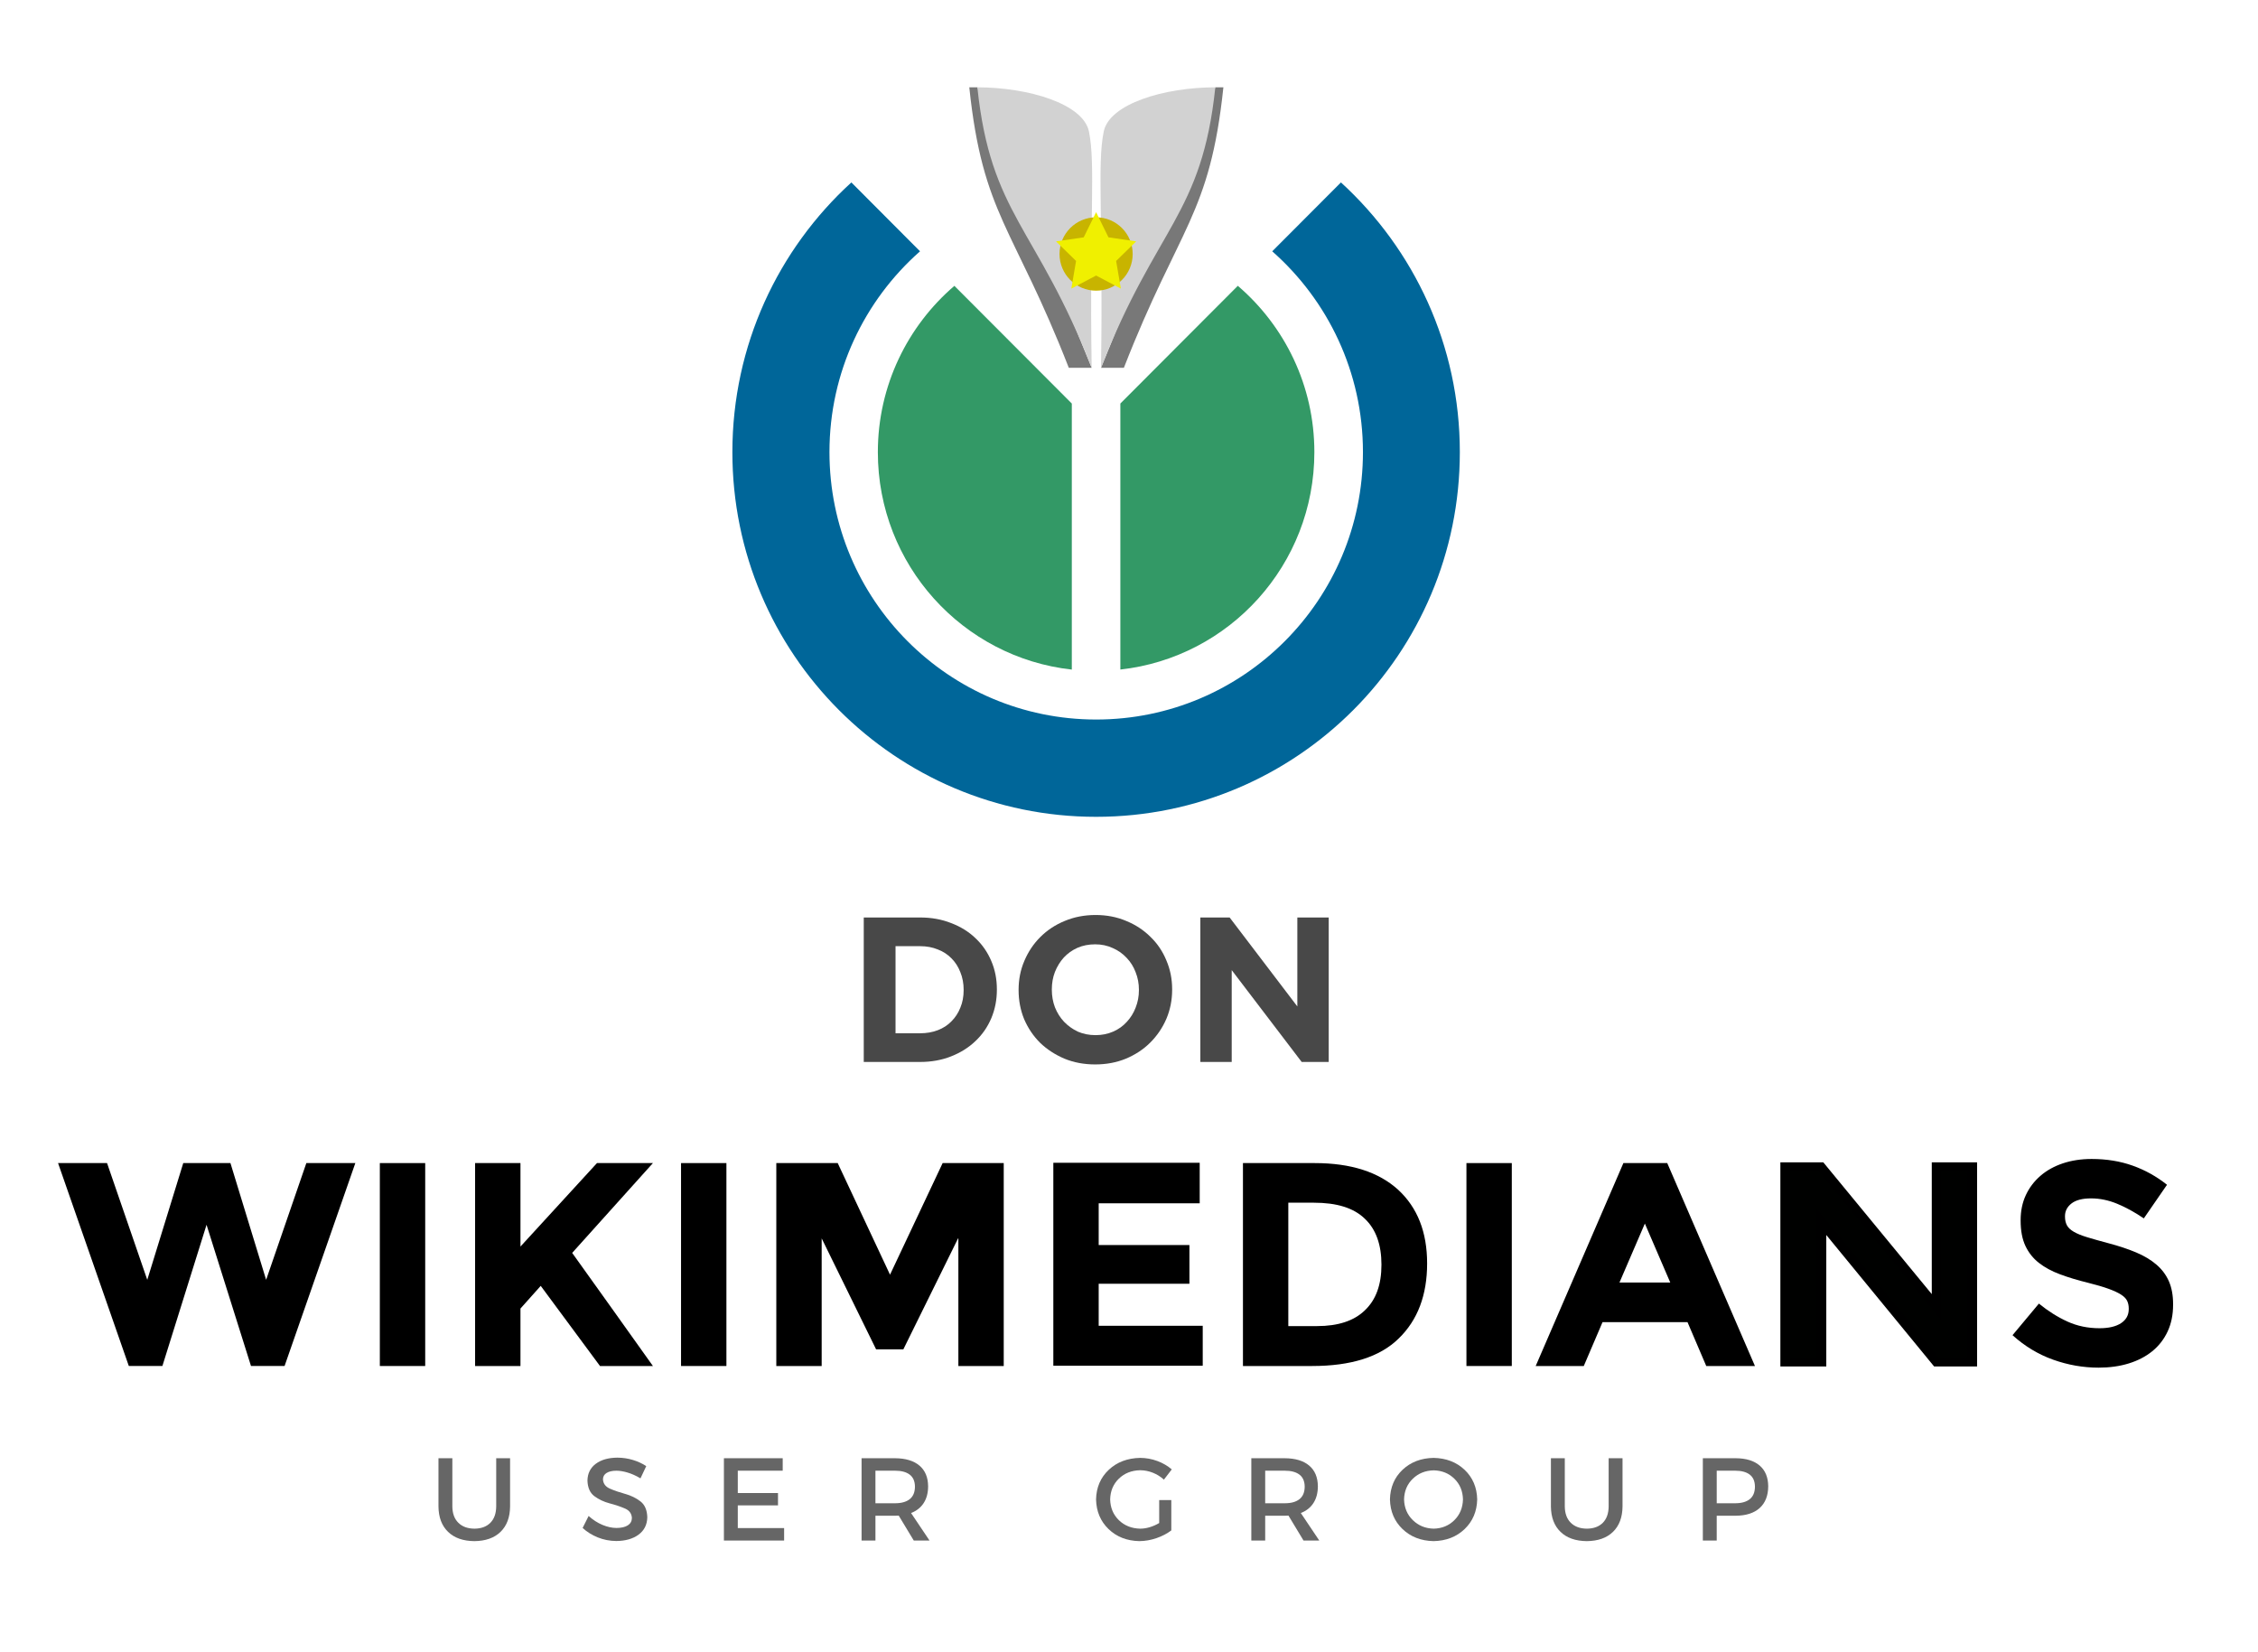 <?xml version="1.0" encoding="UTF-8" standalone="no"?>
<!-- Created with Inkscape (http://www.inkscape.org/) -->

<svg
   xmlns:dc="http://purl.org/dc/elements/1.1/"
   xmlns:cc="http://creativecommons.org/ns#"
   xmlns:rdf="http://www.w3.org/1999/02/22-rdf-syntax-ns#"
   xmlns:svg="http://www.w3.org/2000/svg"
   xmlns="http://www.w3.org/2000/svg"
   xmlns:sodipodi="http://sodipodi.sourceforge.net/DTD/sodipodi-0.dtd"
   xmlns:inkscape="http://www.inkscape.org/namespaces/inkscape"
   width="746.64"
   height="546.114"
   id="svg3078"
   version="1.1"
   inkscape:version="0.92.5 (2060ec1f9f, 2020-04-08)"
   sodipodi:docname="Don_Wikimedians_User_Group.svg">
  <title
     id="title12887">Don Wikimedians User Group</title>
  <defs
     id="defs3080">
    <style
       id="style10723">.cls-1{fill:#396;}.cls-2{fill:#069;}.cls-3{fill:#900;}</style>
  </defs>
  <sodipodi:namedview
     id="base"
     pagecolor="#ffffff"
     bordercolor="#666666"
     borderopacity="1.0"
     inkscape:pageopacity="0.0"
     inkscape:pageshadow="2"
     inkscape:zoom="0.93753379"
     inkscape:cx="523.48996"
     inkscape:cy="275.88558"
     inkscape:document-units="px"
     inkscape:current-layer="layer1"
     showgrid="false"
     inkscape:snap-bbox="false"
     inkscape:bbox-paths="true"
     inkscape:bbox-nodes="true"
     inkscape:snap-bbox-edge-midpoints="true"
     inkscape:snap-bbox-midpoints="true"
     inkscape:object-paths="false"
     inkscape:snap-intersection-paths="false"
     inkscape:object-nodes="false"
     inkscape:snap-smooth-nodes="false"
     inkscape:snap-midpoints="true"
     inkscape:snap-object-midpoints="true"
     inkscape:snap-center="true"
     inkscape:window-width="2560"
     inkscape:window-height="1009"
     inkscape:window-x="-8"
     inkscape:window-y="-8"
     inkscape:window-maximized="1"
     fit-margin-top="0"
     fit-margin-left="0"
     fit-margin-right="0"
     fit-margin-bottom="0"
     inkscape:snap-nodes="true"
     inkscape:snap-global="true" />
  <g
     inkscape:label="Layer 1"
     inkscape:groupmode="layer"
     id="layer1"
     transform="translate(2824.957,-30.996)">
    <g
       id="g18386"
       transform="matrix(1.152,0,0,1.155,-2950.591,-236.179)">
      <path
         style="fill:#006699"
         inkscape:connector-curvature="0"
         d="m 493.953,283.543 -19.721,19.721 c 15.947,14.027 26.038,34.586 26.038,57.486 0,42.283 -34.289,76.558 -76.572,76.558 -42.283,0 -76.558,-34.275 -76.558,-76.558 0,-22.886 10.05,-43.46 25.997,-57.486 l -19.708,-19.721 c -20.993,19.099 -34.154,46.625 -34.154,77.221 0,57.662 46.746,104.395 104.395,104.395 57.676,0 104.409,-46.733 104.409,-104.395 0.015,-30.583 -13.16,-58.109 -34.126,-77.221 z"
         id="path49" />
      <path
         style="fill:#339966"
         inkscape:connector-curvature="0"
         d="m 464.345,313.151 -33.707,33.694 v 76.152 c 31.313,-3.449 55.687,-29.988 55.687,-62.247 0,-19.058 -8.535,-36.115 -21.98,-47.612 z"
         id="path51" />
      <path
         style="fill:#339966"
         inkscape:connector-curvature="0"
         d="m 416.719,346.859 -33.721,-33.707 c -13.418,11.484 -21.967,28.554 -21.967,47.612 0,32.246 24.361,58.798 55.674,62.247 v -76.152 z"
         id="path53" />
      <g
         transform="matrix(0.386,0,0,0.386,480.614,229.845)"
         id="g4153">
        <g
           id="g4171">
          <g
             id="g4161">
            <path
               sodipodi:nodetypes="ccccc"
               inkscape:connector-curvature="0"
               id="path4159"
               d="m -241.807,68.583 6,3.12e-4 85,208.031 -17,1e-5 c -41.018,-104.882 -64,-113.123 -74,-208.032 z"
               style="fill:#787878;fill-opacity:1;fill-rule:nonzero;stroke:none" />
            <path
               style="fill:#d2d2d2;fill-opacity:1;fill-rule:nonzero;stroke:none"
               d="m -235.807,68.584 c 38.111,0.043 78.838,12.255 83,32.865 4.998,24.745 0.284,62.56 2,175.167 -41.018,-104.882 -75,-113.122 -85,-208.031 z"
               id="rect4142"
               inkscape:connector-curvature="0"
               sodipodi:nodetypes="cscc" />
          </g>
          <g
             id="g4165"
             transform="matrix(-1,0,0,1,-294.656,0)">
            <path
               style="fill:#787878;fill-opacity:1;fill-rule:nonzero;stroke:none"
               d="m -241.807,68.583 6,3.12e-4 85,208.031 -17,1e-5 c -41.018,-104.882 -64,-113.123 -74,-208.032 z"
               id="path4167"
               inkscape:connector-curvature="0"
               sodipodi:nodetypes="ccccc" />
            <path
               sodipodi:nodetypes="cscc"
               inkscape:connector-curvature="0"
               id="path4169"
               d="m -235.807,68.584 c 38.111,0.043 78.838,12.255 83,32.865 4.998,24.745 0.284,62.56 2,175.167 -41.018,-104.882 -75,-113.122 -85,-208.031 z"
               style="fill:#d2d2d2;fill-opacity:1;fill-rule:nonzero;stroke:none" />
          </g>
        </g>
      </g>
      <circle
         transform="translate(193.734,194.481)"
         r="10.5"
         cy="109.554"
         cx="229.943"
         id="path4151"
         style="fill:#c8b400;fill-opacity:1;fill-rule:nonzero;stroke:none" />
      <path
         transform="translate(193.734,194.481)"
         inkscape:transform-center-y="-1.1546683"
         d="m 229.943,97.584 3.554,7.201 7.946,1.155 -5.75,5.605 1.357,7.914 -7.107,-3.737 -7.107,3.737 1.357,-7.914 -5.75,-5.605 7.946,-1.155 z"
         inkscape:randomized="0"
         inkscape:rounded="0"
         inkscape:flatsided="false"
         sodipodi:arg2="-0.9424778"
         sodipodi:arg1="-1.5707963"
         sodipodi:r2="6.045908"
         sodipodi:r1="12.091816"
         sodipodi:cy="109.67552"
         sodipodi:cx="229.94348"
         sodipodi:sides="5"
         id="path4191"
         style="fill:#f0f000;fill-opacity:1;stroke:none"
         sodipodi:type="star" />
    </g>
    <path
       id="path3434"
       d="m 385.25,522.062 c 35.9,-5.1 63.5,-35.9 63.5,-73.3 0,-22.7 -10.2,-43 -26.3,-56.5 l -37.3,37.3 v 92.5 z"
       class="st1"
       inkscape:connector-curvature="0"
       style="fill:#ffffff;display:none" />
    <path
       id="path3436"
       d="m 364.35,522.062 v -92.5 l -37.3,-37.3 c -16.1,13.6 -26.3,33.9 -26.3,56.5 0.1,37.3 27.7,68.2 63.6,73.3 z"
       class="st1"
       inkscape:connector-curvature="0"
       style="fill:#ffffff;display:none" />
    <path
       id="path3438"
       d="m 439.15,384.462 c 17.2,17.2 26.6,40 26.6,64.3 0,24.3 -9.5,47.1 -26.6,64.3 -17.2,17.2 -40,26.6 -64.3,26.6 -24.3,0 -47.1,-9.5 -64.3,-26.6 -17.2,-17.1 -26.6,-40 -26.6,-64.3 0,-24.3 9.5,-47.1 26.6,-64.3 1.5,-1.5 3,-2.9 4.5,-4.2 l -20.8,-20.8 c -1.5,1.4 -3,2.8 -4.5,4.3 -11,11 -19.7,23.9 -25.8,38.2 -6.3,14.8 -9.5,30.6 -9.5,46.8 0,16.2 3.2,32 9.5,46.8 6.1,14.3 14.7,27.2 25.8,38.2 11,11 23.9,19.7 38.2,25.8 14.8,6.3 30.6,9.5 46.8,9.5 16.2,0 32,-3.2 46.8,-9.5 14.3,-6.1 27.2,-14.7 38.2,-25.8 11,-11 19.7,-23.9 25.8,-38.2 6.3,-14.8 9.5,-30.6 9.5,-46.8 0,-16.2 -3.2,-32 -9.5,-46.8 -6.1,-14.3 -14.7,-27.2 -25.8,-38.2 -1.5,-1.5 -3,-2.9 -4.5,-4.3 l -20.8,20.8 c 1.7,1.3 3.2,2.7 4.7,4.2 z"
       class="st1"
       inkscape:connector-curvature="0"
       style="fill:#ffffff;display:none" />
    <circle
       r="37.5"
       cy="59.3"
       cx="306.9"
       class="st1"
       id="red_circle_52_"
       sodipodi:cx="306.89999"
       sodipodi:cy="59.299999"
       sodipodi:rx="37.5"
       sodipodi:ry="37.5"
       style="fill:#ffffff;display:none"
       d="m 344.4,59.3 c 0,20.711 -16.789,37.5 -37.5,37.5 -20.711,0 -37.5,-16.789 -37.5,-37.5 0,-20.711 16.789,-37.5 37.5,-37.5 20.711,0 37.5,16.789 37.5,37.5 z"
       transform="translate(67.95,306.062)" />
    <path
       id="path3599"
       d="m -520.675,324.542 c 35.9,-5.1 63.5,-35.9 63.5,-73.3 0,-22.7 -10.2,-43 -26.3,-56.5 l -37.3,37.3 v 92.5 z"
       class="st1"
       inkscape:connector-curvature="0"
       style="fill:#ffffff;display:none" />
    <path
       id="path3601"
       d="m -541.575,324.542 v -92.5 l -37.3,-37.3 c -16.1,13.6 -26.3,33.9 -26.3,56.5 0.1,37.3 27.7,68.2 63.6,73.3 z"
       class="st1"
       inkscape:connector-curvature="0"
       style="fill:#ffffff;display:none" />
    <path
       id="path3603"
       d="m -466.775,186.942 c 17.2,17.2 26.6,40 26.6,64.3 0,24.3 -9.5,47.1 -26.6,64.3 -17.2,17.2 -40,26.6 -64.3,26.6 -24.3,0 -47.1,-9.5 -64.3,-26.6 -17.2,-17.1 -26.6,-40 -26.6,-64.3 0,-24.3 9.5,-47.1 26.6,-64.3 1.5,-1.5 3,-2.9 4.5,-4.2 l -20.8,-20.8 c -1.5,1.4 -3,2.8 -4.5,4.3 -11,11 -19.7,23.9 -25.8,38.2 -6.3,14.8 -9.5,30.6 -9.5,46.8 0,16.2 3.2,32 9.5,46.8 6.1,14.3 14.7,27.2 25.8,38.2 11,11 23.9,19.7 38.2,25.8 14.8,6.3 30.6,9.5 46.8,9.5 16.2,0 32,-3.2 46.8,-9.5 14.3,-6.1 27.2,-14.7 38.2,-25.8 11,-11 19.7,-23.9 25.8,-38.2 6.3,-14.8 9.5,-30.6 9.5,-46.8 0,-16.2 -3.2,-32 -9.5,-46.8 -6.1,-14.3 -14.7,-27.2 -25.8,-38.2 -1.5,-1.5 -3,-2.9 -4.5,-4.3 l -20.8,20.8 c 1.7,1.3 3.2,2.7 4.7,4.2 z"
       class="st1"
       inkscape:connector-curvature="0"
       style="fill:#ffffff;display:none" />
    <circle
       r="37.5"
       cy="59.3"
       cx="306.9"
       class="st1"
       id="red_circle_52_-2"
       sodipodi:cx="306.89999"
       sodipodi:cy="59.299999"
       sodipodi:rx="37.5"
       sodipodi:ry="37.5"
       style="fill:#ffffff;display:none"
       d="m 344.4,59.3 c 0,20.711 -16.789,37.5 -37.5,37.5 -20.711,0 -37.5,-16.789 -37.5,-37.5 0,-20.711 16.789,-37.5 37.5,-37.5 20.711,0 37.5,16.789 37.5,37.5 z"
       transform="translate(-837.975,108.542)" />
    <path
       id="path3434-4"
       d="m 388.401,519.142 c 35.9,-5.1 63.5,-35.9 63.5,-73.3 0,-22.7 -10.2,-43 -26.3,-56.5 l -37.3,37.3 v 92.5 z"
       class="st1"
       inkscape:connector-curvature="0"
       style="fill:#ffffff;display:none" />
    <path
       id="path3436-5"
       d="m 367.501,519.142 v -92.5 l -37.3,-37.3 c -16.1,13.6 -26.3,33.9 -26.3,56.5 0.1,37.3 27.7,68.2 63.6,73.3 z"
       class="st1"
       inkscape:connector-curvature="0"
       style="fill:#ffffff;display:none" />
    <path
       id="path3438-5"
       d="m 442.301,381.542 c 17.2,17.2 26.6,40 26.6,64.3 0,24.3 -9.5,47.1 -26.6,64.3 -17.2,17.2 -40,26.6 -64.3,26.6 -24.3,0 -47.1,-9.5 -64.3,-26.6 -17.2,-17.1 -26.6,-40 -26.6,-64.3 0,-24.3 9.5,-47.1 26.6,-64.3 1.5,-1.5 3,-2.9 4.5,-4.2 l -20.8,-20.8 c -1.5,1.4 -3,2.8 -4.5,4.3 -11,11 -19.7,23.9 -25.8,38.2 -6.3,14.8 -9.5,30.6 -9.5,46.8 0,16.2 3.2,32 9.5,46.8 6.1,14.3 14.7,27.2 25.8,38.2 11,11 23.9,19.7 38.2,25.8 14.8,6.3 30.6,9.5 46.8,9.5 16.2,0 32,-3.2 46.8,-9.5 14.3,-6.1 27.2,-14.7 38.2,-25.8 11,-11 19.7,-23.9 25.8,-38.2 6.3,-14.8 9.5,-30.6 9.5,-46.8 0,-16.2 -3.2,-32 -9.5,-46.8 -6.1,-14.3 -14.7,-27.2 -25.8,-38.2 -1.5,-1.5 -3,-2.9 -4.5,-4.3 l -20.8,20.8 c 1.7,1.3 3.2,2.7 4.7,4.2 z"
       class="st1"
       inkscape:connector-curvature="0"
       style="fill:#ffffff;display:none" />
    <circle
       r="37.5"
       cy="59.3"
       cx="306.9"
       class="st1"
       id="red_circle_52_-4"
       sodipodi:cx="306.89999"
       sodipodi:cy="59.299999"
       sodipodi:rx="37.5"
       sodipodi:ry="37.5"
       style="fill:#ffffff;display:none"
       d="m 344.4,59.3 c 0,20.711 -16.789,37.5 -37.5,37.5 -20.711,0 -37.5,-16.789 -37.5,-37.5 0,-20.711 16.789,-37.5 37.5,-37.5 20.711,0 37.5,16.789 37.5,37.5 z"
       transform="translate(71.101,303.142)" />
    <path
       id="path3599-3"
       d="m -1921.787,306.225 c 35.9,-5.1 63.5,-35.9 63.5,-73.3 0,-22.7 -10.2,-43 -26.3,-56.5 l -37.3,37.3 v 92.5 z"
       class="st1"
       inkscape:connector-curvature="0"
       style="fill:#ffffff;display:none" />
    <path
       id="path3601-1"
       d="m -1942.687,306.225 v -92.5 l -37.3,-37.3 c -16.1,13.6 -26.3,33.9 -26.3,56.5 0.1,37.3 27.7,68.2 63.6,73.3 z"
       class="st1"
       inkscape:connector-curvature="0"
       style="fill:#ffffff;display:none" />
    <path
       id="path3603-5"
       d="m -1867.887,168.625 c 17.2,17.2 26.6,40 26.6,64.3 0,24.3 -9.5,47.1 -26.6,64.3 -17.2,17.2 -40,26.6 -64.3,26.6 -24.3,0 -47.1,-9.5 -64.3,-26.6 -17.2,-17.1 -26.6,-40 -26.6,-64.3 0,-24.3 9.5,-47.1 26.6,-64.3 1.5,-1.5 3,-2.9 4.5,-4.2 l -20.8,-20.8 c -1.5,1.4 -3,2.8 -4.5,4.3 -11,11 -19.7,23.9 -25.8,38.2 -6.3,14.8 -9.5,30.6 -9.5,46.8 0,16.2 3.2,32 9.5,46.8 6.1,14.3 14.7,27.2 25.8,38.2 11,11 23.9,19.7 38.2,25.8 14.8,6.3 30.6,9.5 46.8,9.5 16.2,0 32,-3.2 46.8,-9.5 14.3,-6.1 27.2,-14.7 38.2,-25.8 11,-11 19.7,-23.9 25.8,-38.2 6.3,-14.8 9.5,-30.6 9.5,-46.8 0,-16.2 -3.2,-32 -9.5,-46.8 -6.1,-14.3 -14.7,-27.2 -25.8,-38.2 -1.5,-1.5 -3,-2.9 -4.5,-4.3 l -20.8,20.8 c 1.7,1.3 3.2,2.7 4.7,4.2 z"
       class="st1"
       inkscape:connector-curvature="0"
       style="fill:#ffffff;display:none" />
    <circle
       r="37.5"
       cy="59.3"
       cx="306.9"
       class="st1"
       id="red_circle_52_-8"
       sodipodi:cx="306.89999"
       sodipodi:cy="59.299999"
       sodipodi:rx="37.5"
       sodipodi:ry="37.5"
       style="fill:#ffffff;display:none"
       d="m 344.4,59.3 c 0,20.711 -16.789,37.5 -37.5,37.5 -20.711,0 -37.5,-16.789 -37.5,-37.5 0,-20.711 16.789,-37.5 37.5,-37.5 20.711,0 37.5,16.789 37.5,37.5 z"
       transform="translate(-2239.087,90.225)" />
    <path
       id="path3434-5"
       d="m -1012.712,500.825 c 35.9,-5.1 63.5,-35.9 63.5,-73.3 0,-22.7 -10.2,-43 -26.3,-56.5 l -37.3,37.3 v 92.5 z"
       class="st1"
       inkscape:connector-curvature="0"
       style="fill:#ffffff;display:none" />
    <path
       id="path3436-4"
       d="m -1033.612,500.825 v -92.5 l -37.3,-37.3 c -16.1,13.6 -26.3,33.9 -26.3,56.5 0.1,37.3 27.7,68.2 63.6,73.3 z"
       class="st1"
       inkscape:connector-curvature="0"
       style="fill:#ffffff;display:none" />
    <path
       id="path3438-2"
       d="m -958.812,363.225 c 17.2,17.2 26.6,40 26.6,64.3 0,24.3 -9.5,47.1 -26.6,64.3 -17.2,17.2 -40,26.6 -64.3,26.6 -24.3,0 -47.1,-9.5 -64.3,-26.6 -17.2,-17.1 -26.6,-40 -26.6,-64.3 0,-24.3 9.5,-47.1 26.6,-64.3 1.5,-1.5 3,-2.9 4.5,-4.2 l -20.8,-20.8 c -1.5,1.4 -3,2.8 -4.5,4.3 -11,11 -19.7,23.9 -25.8,38.2 -6.3,14.8 -9.5,30.6 -9.5,46.8 0,16.2 3.2,32 9.5,46.8 6.1,14.3 14.7,27.2 25.8,38.2 11,11 23.9,19.7 38.2,25.8 14.8,6.3 30.6,9.5 46.8,9.5 16.2,0 32,-3.2 46.8,-9.5 14.3,-6.1 27.2,-14.7 38.2,-25.8 11,-11 19.7,-23.9 25.8,-38.2 6.3,-14.8 9.5,-30.6 9.5,-46.8 0,-16.2 -3.2,-32 -9.5,-46.8 -6.1,-14.3 -14.7,-27.2 -25.8,-38.2 -1.5,-1.5 -3,-2.9 -4.5,-4.3 l -20.8,20.8 c 1.7,1.3 3.2,2.7 4.7,4.2 z"
       class="st1"
       inkscape:connector-curvature="0"
       style="fill:#ffffff;display:none" />
    <circle
       r="37.5"
       cy="59.3"
       cx="306.9"
       class="st1"
       id="red_circle_52_-4-6"
       sodipodi:cx="306.89999"
       sodipodi:cy="59.299999"
       sodipodi:rx="37.5"
       sodipodi:ry="37.5"
       style="fill:#ffffff;display:none"
       d="m 344.4,59.3 c 0,20.711 -16.789,37.5 -37.5,37.5 -20.711,0 -37.5,-16.789 -37.5,-37.5 0,-20.711 16.789,-37.5 37.5,-37.5 20.711,0 37.5,16.789 37.5,37.5 z"
       transform="translate(-1330.012,284.825)" />
    <path
       id="path3599-4"
       d="m -2602.253,53.582 c 35.9,-5.1 63.5,-35.9 63.5,-73.3 0,-22.7 -10.2,-43 -26.3,-56.5 l -37.3,37.3 v 92.5 z"
       class="st1"
       inkscape:connector-curvature="0"
       style="fill:#ffffff;display:none" />
    <path
       id="path3601-0"
       d="m -2623.153,53.582 v -92.5 l -37.3,-37.3 c -16.1,13.6 -26.3,33.9 -26.3,56.5 0.1,37.3 27.7,68.2 63.6,73.3 z"
       class="st1"
       inkscape:connector-curvature="0"
       style="fill:#ffffff;display:none" />
    <path
       id="path3603-9"
       d="m -2548.353,-84.018 c 17.2,17.2 26.6,40 26.6,64.3 0,24.3 -9.5,47.1 -26.6,64.3 -17.2,17.2 -40,26.6 -64.3,26.6 -24.3,0 -47.1,-9.5 -64.3,-26.6 -17.2,-17.1 -26.6,-40 -26.6,-64.3 0,-24.3 9.5,-47.1 26.6,-64.3 1.5,-1.5 3,-2.9 4.5,-4.2 l -20.8,-20.8 c -1.5,1.4 -3,2.8 -4.5,4.3 -11,11 -19.7,23.9 -25.8,38.2 -6.3,14.8 -9.5,30.6 -9.5,46.8 0,16.2 3.2,32 9.5,46.8 6.1,14.3 14.7,27.2 25.8,38.2 11,11 23.9,19.7 38.2,25.8 14.8,6.3 30.6,9.5 46.8,9.5 16.2,0 32,-3.2 46.8,-9.5 14.3,-6.1 27.2,-14.7 38.2,-25.8 11,-11 19.7,-23.9 25.8,-38.2 6.3,-14.8 9.5,-30.6 9.5,-46.8 0,-16.2 -3.2,-32 -9.5,-46.8 -6.1,-14.3 -14.7,-27.2 -25.8,-38.2 -1.5,-1.5 -3,-2.9 -4.5,-4.3 l -20.8,20.8 c 1.7,1.3 3.2,2.7 4.7,4.2 z"
       class="st1"
       inkscape:connector-curvature="0"
       style="fill:#ffffff;display:none" />
    <circle
       r="37.5"
       cy="59.3"
       cx="306.9"
       class="st1"
       id="red_circle_52_-48"
       sodipodi:cx="306.89999"
       sodipodi:cy="59.299999"
       sodipodi:rx="37.5"
       sodipodi:ry="37.5"
       style="fill:#ffffff;display:none"
       d="m 344.4,59.3 c 0,20.711 -16.789,37.5 -37.5,37.5 -20.711,0 -37.5,-16.789 -37.5,-37.5 0,-20.711 16.789,-37.5 37.5,-37.5 20.711,0 37.5,16.789 37.5,37.5 z"
       transform="translate(-2919.553,-162.418)" />
    <g
       id="g3527"
       transform="matrix(1,0,0,1,-0.012,-5.998)">
      <path
         inkscape:connector-curvature="0"
         d="m -2675.37,535.106 0,-15.941 -4.588,0 0,15.941 c 0.035,3.591 1.093,6.392 3.174,8.403 2.081,2.011 4.976,3.033 8.685,3.067 3.707,-0.033 6.596,-1.055 8.665,-3.067 2.07,-2.011 3.121,-4.812 3.154,-8.403 l 0,-15.941 -4.588,0 0,15.941 c -0.023,2.33 -0.667,4.133 -1.934,5.409 -1.267,1.276 -3.02,1.922 -5.259,1.939 -2.261,-0.019 -4.038,-0.671 -5.332,-1.954 -1.294,-1.283 -1.953,-3.081 -1.978,-5.395 z"
         style="font-size:38.881px;font-style:normal;font-variant:normal;font-weight:normal;font-stretch:normal;text-align:center;line-height:0%;letter-spacing:20px;word-spacing:0px;writing-mode:lr-tb;text-anchor:middle;fill:#666666;fill-opacity:1;stroke:none;font-family:Montserrat;-inkscape-font-specification:Montserrat"
         id="path7260-8" />
      <path
         inkscape:connector-curvature="0"
         d="m -2613.158,525.814 1.905,-4.044 c -1.282,-0.848 -2.743,-1.524 -4.384,-2.027 -1.641,-0.503 -3.355,-0.761 -5.142,-0.773 -2.999,0.024 -5.39,0.705 -7.173,2.041 -1.784,1.337 -2.697,3.183 -2.741,5.54 0.077,2.362 0.842,4.083 2.296,5.163 1.454,1.08 3.138,1.872 5.052,2.375 1.914,0.503 3.598,1.068 5.052,1.697 1.454,0.628 2.22,1.672 2.296,3.129 -0.013,1.056 -0.463,1.87 -1.351,2.44 -0.888,0.57 -2.135,0.859 -3.742,0.865 -1.485,-0.005 -3.035,-0.345 -4.651,-1.021 -1.616,-0.676 -3.137,-1.657 -4.564,-2.945 l -1.983,3.966 c 1.421,1.302 3.089,2.343 5.006,3.12 1.917,0.778 3.954,1.176 6.114,1.196 3.047,-0.024 5.506,-0.725 7.378,-2.104 1.871,-1.379 2.833,-3.296 2.887,-5.749 -0.067,-2.392 -0.825,-4.145 -2.274,-5.259 -1.449,-1.114 -3.129,-1.935 -5.04,-2.463 -1.911,-0.528 -3.594,-1.109 -5.048,-1.742 -1.454,-0.633 -2.219,-1.664 -2.296,-3.094 0.017,-0.918 0.42,-1.619 1.21,-2.104 0.79,-0.485 1.864,-0.73 3.222,-0.734 1.049,-0.006 2.265,0.191 3.65,0.593 1.384,0.402 2.824,1.047 4.321,1.934 z"
         style="font-size:38.881px;font-style:normal;font-variant:normal;font-weight:normal;font-stretch:normal;text-align:center;line-height:0%;letter-spacing:20px;word-spacing:0px;writing-mode:lr-tb;text-anchor:middle;fill:#666666;fill-opacity:1;stroke:none;font-family:Montserrat;-inkscape-font-specification:Montserrat"
         id="path7262-2" />
      <path
         inkscape:connector-curvature="0"
         d="m -2585.572,519.165 0,27.216 19.907,0 0,-4.121 -15.319,0 0,-7.504 13.297,0 0,-4.082 -13.297,0 0,-7.387 14.852,0 0,-4.121 z"
         style="font-size:38.881px;font-style:normal;font-variant:normal;font-weight:normal;font-stretch:normal;text-align:center;line-height:0%;letter-spacing:20px;word-spacing:0px;writing-mode:lr-tb;text-anchor:middle;fill:#666666;fill-opacity:1;stroke:none;font-family:Montserrat;-inkscape-font-specification:Montserrat"
         id="path7264-4" />
      <path
         inkscape:connector-curvature="0"
         d="m -2517.584,546.382 -6.104,-9.098 c 1.817,-0.708 3.208,-1.81 4.175,-3.305 0.966,-1.495 1.454,-3.336 1.463,-5.521 -0.022,-2.973 -0.979,-5.26 -2.872,-6.862 -1.893,-1.602 -4.59,-2.412 -8.092,-2.43 l -11.042,0 0,27.216 4.588,0 0,-8.204 6.454,0 c 0.434,0.006 0.849,-0.006 1.244,-0.039 l 4.977,8.243 z m -17.885,-12.325 0,-10.77 6.454,0 c 2.112,-0.003 3.739,0.431 4.88,1.302 1.14,0.872 1.717,2.2 1.73,3.985 -0.013,1.844 -0.59,3.22 -1.73,4.126 -1.141,0.906 -2.767,1.358 -4.88,1.356 z"
         style="font-size:38.881px;font-style:normal;font-variant:normal;font-weight:normal;font-stretch:normal;text-align:center;line-height:0%;letter-spacing:20px;word-spacing:0px;writing-mode:lr-tb;text-anchor:middle;fill:#666666;fill-opacity:1;stroke:none;font-family:Montserrat;-inkscape-font-specification:Montserrat"
         id="path7266-5" />
      <path
         inkscape:connector-curvature="0"
         d="m -2441.641,540.589 c -0.985,0.588 -2.019,1.045 -3.101,1.371 -1.082,0.326 -2.135,0.491 -3.159,0.496 -2.847,-0.063 -5.201,-0.996 -7.062,-2.799 -1.861,-1.803 -2.825,-4.097 -2.892,-6.882 0.066,-2.766 1.023,-5.049 2.872,-6.848 1.849,-1.799 4.197,-2.731 7.042,-2.795 1.438,0.008 2.839,0.284 4.204,0.826 1.365,0.543 2.581,1.304 3.65,2.284 l 2.605,-3.383 c -1.367,-1.179 -2.959,-2.106 -4.777,-2.78 -1.819,-0.674 -3.712,-1.017 -5.681,-1.03 -4.214,0.086 -7.674,1.401 -10.381,3.946 -2.707,2.545 -4.107,5.805 -4.199,9.778 0.093,3.977 1.472,7.25 4.136,9.817 2.664,2.568 6.055,3.896 10.172,3.985 1.901,-0.016 3.785,-0.343 5.652,-0.982 1.867,-0.638 3.508,-1.49 4.923,-2.556 l 0,-10.031 -4.005,0 z"
         style="font-size:38.881px;font-style:normal;font-variant:normal;font-weight:normal;font-stretch:normal;text-align:center;line-height:0%;letter-spacing:20px;word-spacing:0px;writing-mode:lr-tb;text-anchor:middle;fill:#666666;fill-opacity:1;stroke:none;font-family:Montserrat;-inkscape-font-specification:Montserrat"
         id="path7268-5" />
      <path
         inkscape:connector-curvature="0"
         d="m -2388.707,546.382 -6.104,-9.098 c 1.817,-0.708 3.208,-1.81 4.175,-3.305 0.966,-1.495 1.454,-3.336 1.463,-5.521 -0.022,-2.973 -0.979,-5.26 -2.872,-6.862 -1.893,-1.602 -4.59,-2.412 -8.092,-2.43 l -11.042,0 0,27.216 4.588,0 0,-8.204 6.454,0 c 0.434,0.006 0.849,-0.006 1.244,-0.039 l 4.977,8.243 z m -17.885,-12.325 0,-10.77 6.454,0 c 2.112,-0.003 3.739,0.431 4.88,1.302 1.14,0.872 1.717,2.2 1.73,3.985 -0.013,1.844 -0.59,3.22 -1.73,4.126 -1.141,0.906 -2.767,1.358 -4.88,1.356 z"
         style="font-size:38.881px;font-style:normal;font-variant:normal;font-weight:normal;font-stretch:normal;text-align:center;line-height:0%;letter-spacing:20px;word-spacing:0px;writing-mode:lr-tb;text-anchor:middle;fill:#666666;fill-opacity:1;stroke:none;font-family:Montserrat;-inkscape-font-specification:Montserrat"
         id="path7270-1" />
      <path
         inkscape:connector-curvature="0"
         d="m -2350.913,519.049 c -4.156,0.084 -7.576,1.394 -10.26,3.932 -2.683,2.538 -4.072,5.802 -4.165,9.793 0.093,3.977 1.482,7.25 4.165,9.817 2.684,2.568 6.104,3.896 10.26,3.985 4.156,-0.089 7.576,-1.418 10.26,-3.985 2.683,-2.568 4.072,-5.84 4.165,-9.817 -0.093,-3.974 -1.482,-7.233 -4.165,-9.778 -2.684,-2.545 -6.103,-3.86 -10.26,-3.946 z m 0.039,4.121 c 2.734,0.062 5.013,0.987 6.838,2.775 1.825,1.788 2.773,4.064 2.843,6.828 -0.071,2.768 -1.018,5.057 -2.843,6.867 -1.825,1.81 -4.104,2.748 -6.838,2.814 -2.739,-0.066 -5.037,-1.004 -6.896,-2.814 -1.859,-1.81 -2.826,-4.099 -2.901,-6.867 0.073,-2.765 1.035,-5.041 2.887,-6.828 1.852,-1.788 4.155,-2.713 6.911,-2.775 z"
         style="font-size:38.881px;font-style:normal;font-variant:normal;font-weight:normal;font-stretch:normal;text-align:center;line-height:0%;letter-spacing:20px;word-spacing:0px;writing-mode:lr-tb;text-anchor:middle;fill:#666666;fill-opacity:1;stroke:none;font-family:Montserrat;-inkscape-font-specification:Montserrat"
         id="path7272-7" />
      <path
         inkscape:connector-curvature="0"
         d="m -2307.524,535.106 0,-15.941 -4.588,0 0,15.941 c 0.035,3.591 1.093,6.392 3.174,8.403 2.081,2.011 4.976,3.033 8.685,3.067 3.707,-0.033 6.596,-1.055 8.665,-3.067 2.07,-2.011 3.121,-4.812 3.154,-8.403 l 0,-15.941 -4.588,0 0,15.941 c -0.023,2.33 -0.667,4.133 -1.934,5.409 -1.267,1.276 -3.02,1.922 -5.259,1.939 -2.261,-0.019 -4.038,-0.671 -5.332,-1.954 -1.294,-1.283 -1.953,-3.081 -1.978,-5.395 z"
         style="font-size:38.881px;font-style:normal;font-variant:normal;font-weight:normal;font-stretch:normal;text-align:center;line-height:0%;letter-spacing:20px;word-spacing:0px;writing-mode:lr-tb;text-anchor:middle;fill:#666666;fill-opacity:1;stroke:none;font-family:Montserrat;-inkscape-font-specification:Montserrat"
         id="path7274-1" />
      <path
         inkscape:connector-curvature="0"
         d="m -2251.028,519.165 -10.848,0 0,27.216 4.588,0 0,-8.204 6.26,0 c 3.442,-0.021 6.093,-0.873 7.951,-2.556 1.858,-1.683 2.798,-4.071 2.819,-7.164 -0.021,-2.973 -0.961,-5.26 -2.819,-6.862 -1.858,-1.602 -4.509,-2.412 -7.951,-2.43 z m -0.194,14.891 -6.065,0 0,-10.77 6.065,0 c 2.111,-0.003 3.731,0.431 4.86,1.302 1.129,0.872 1.699,2.2 1.711,3.985 -0.011,1.844 -0.582,3.22 -1.711,4.126 -1.129,0.906 -2.749,1.358 -4.86,1.356 z"
         style="font-size:38.881px;font-style:normal;font-variant:normal;font-weight:normal;font-stretch:normal;text-align:center;line-height:0%;letter-spacing:20px;word-spacing:0px;writing-mode:lr-tb;text-anchor:middle;fill:#666666;fill-opacity:1;stroke:none;font-family:Montserrat;-inkscape-font-specification:Montserrat"
         id="path7276-1" />
    </g>
    <g
       id="g3542"
       transform="translate(0,84)">
      <path
         d="m -2106.39,378.421 0,-0.193 c -1e-4,-2.938 -0.463,-5.462 -1.389,-7.571 -0.926,-2.109 -2.3,-3.945 -4.121,-5.51 -1.821,-1.565 -4.058,-2.906 -6.709,-4.024 -2.652,-1.118 -5.67,-2.125 -9.055,-3.02 -2.876,-0.766 -5.256,-1.437 -7.141,-2.012 -1.885,-0.575 -3.37,-1.182 -4.456,-1.821 -1.086,-0.639 -1.837,-1.357 -2.252,-2.156 -0.415,-0.798 -0.623,-1.741 -0.623,-2.827 l 0,-0.193 c 0,-1.661 0.719,-3.051 2.155,-4.169 1.437,-1.118 3.594,-1.677 6.469,-1.677 2.874,6e-5 5.748,0.591 8.623,1.774 2.875,1.183 5.815,2.796 8.819,4.839 l 7.666,-11.117 c -3.449,-2.747 -7.235,-4.855 -11.357,-6.325 -4.122,-1.469 -8.643,-2.204 -13.562,-2.204 -3.449,7e-5 -6.611,0.479 -9.486,1.437 -2.875,0.958 -5.351,2.332 -7.427,4.121 -2.076,1.789 -3.69,3.913 -4.84,6.373 -1.15,2.46 -1.726,5.223 -1.726,8.29 l 0,0.19 c 0,3.322 0.527,6.102 1.581,8.338 1.054,2.236 2.54,4.105 4.457,5.607 1.918,1.501 4.25,2.763 6.997,3.786 2.747,1.023 5.813,1.949 9.198,2.78 2.812,0.702 5.096,1.372 6.853,2.011 1.757,0.639 3.13,1.278 4.121,1.917 0.991,0.64 1.662,1.326 2.014,2.06 0.352,0.734 0.528,1.581 0.528,2.54 l 0,0.193 c -10e-5,1.979 -0.847,3.528 -2.54,4.646 -1.694,1.118 -4.074,1.677 -7.141,1.677 -3.833,10e-6 -7.363,-0.735 -10.59,-2.204 -3.227,-1.469 -6.373,-3.45 -9.438,-5.942 l -8.722,10.447 c 4.024,3.64 8.496,6.339 13.416,8.097 4.919,1.758 9.935,2.637 15.048,2.637 3.642,0 6.965,-0.464 9.967,-1.391 3.003,-0.927 5.59,-2.269 7.762,-4.026 2.172,-1.757 3.865,-3.929 5.079,-6.516 1.214,-2.587 1.821,-5.542 1.821,-8.865 z"
         id="path12425"
         inkscape:connector-curvature="0"
         style="font-size:93.194px;font-style:normal;font-variant:normal;font-weight:bold;font-stretch:normal;text-align:center;line-height:100%;letter-spacing:10.651px;word-spacing:0px;writing-mode:lr-tb;text-anchor:middle;fill:#000000;fill-opacity:1;stroke:none;font-family:Gotham;-inkscape-font-specification:Gotham Bold" />
      <path
         id="path3559"
         d="m -2776.258,370.173 11.9,-38.6 h 15.6 l 11.8,38.6 13.3,-38.6 h 16.2 l -23.4,67.1 h -11.1 l -14.7,-46.7 -14.6,46.7 h -11.1 l -23.4,-67.1 h 16.2 l 13.3,38.6 z"
         inkscape:connector-curvature="0" />
      <path
         id="path3561"
         d="m -2699.358,331.573 h 15 v 67.1 h -15 v -67.1 z"
         inkscape:connector-curvature="0" />
      <path
         id="path3563"
         d="m -2667.858,331.573 h 15 v 27.6 l 25.3,-27.6 h 18.5 l -26.7,29.7 c 2.3,3.2 6.6,9.2 12.8,17.9 6.2,8.7 10.8,15.2 13.9,19.5 h -17.5 l -19.6,-26.5 -6.7,7.5 v 19 h -15 v -67.1 z"
         inkscape:connector-curvature="0" />
      <path
         id="path3565"
         d="m -2599.758,331.573 h 15 v 67.1 h -15 v -67.1 z"
         inkscape:connector-curvature="0" />
      <path
         id="path3567"
         d="m -2508.158,356.473 -18.1,36.7 h -9 l -18,-36.7 v 42.2 h -15 v -67.1 h 20.3 l 17.3,36.9 17.4,-36.9 h 20.2 v 67.1 h -15 v -42.2 z"
         inkscape:connector-curvature="0" />
      <path
         id="path3569"
         d="m -2428.258,331.573 v 13.3 h -33.4 v 13.8 h 30 v 12.8 h -30 v 13.9 h 34.4 v 13.2 h -49.4 v -67.1 h 48.4 z"
         inkscape:connector-curvature="0" />
      <path
         id="path3571"
         d="m -2362.658,340.373 c 6.4,5.9 9.6,14 9.6,24.4 0,10.4 -3.1,18.7 -9.4,24.8 -6.2,6.1 -15.8,9.1 -28.6,9.1 h -22.9 v -67.1 h 23.7 c 12.1,0 21.2,3 27.6,8.8 z m -11,39.9 c 3.7,-3.5 5.5,-8.5 5.5,-15.1 0,-6.6 -1.8,-11.7 -5.5,-15.2 -3.7,-3.6 -9.3,-5.3 -16.9,-5.3 h -8.4 v 40.8 h 9.5 c 6.9,0 12.2,-1.7 15.8,-5.2 z"
         inkscape:connector-curvature="0" />
      <path
         id="path3573"
         d="m -2340.058,331.573 h 15 v 67.1 h -15 v -67.1 z"
         inkscape:connector-curvature="0" />
      <path
         id="path3575"
         d="m -2260.758,398.673 -6.2,-14.5 h -28.1 l -6.2,14.5 h -15.9 l 29,-67.1 h 14.5 l 29,67.1 h -16.1 z m -20.3,-47.1 -8.4,19.5 h 16.8 l -8.4,-19.5 z"
         inkscape:connector-curvature="0" />
      <g
         id="text2985"
         style="font-size:97.019px;font-style:normal;font-variant:normal;font-weight:normal;font-stretch:normal;text-align:center;line-height:125%;letter-spacing:0px;word-spacing:0px;writing-mode:lr-tb;text-anchor:middle;fill:#000100;fill-opacity:1;stroke:#000000;stroke-width:3;stroke-miterlimit:4;stroke-opacity:1;font-family:Swiss 721;-inkscape-font-specification:Montserrat"
         transform="matrix(1.051,0,0,0.952,-2838.082,-156.304)">
        <path
           id="path4585"
           style="line-height:0%;letter-spacing:-2.989px;fill:#000100;stroke:#000000;font-family:Montserrat;-inkscape-font-specification:Montserrat"
           d="m 574.125,513.713 0,67.913 11.448,0 0,-48.703 36.188,48.703 11.254,0 0,-67.913 -11.254,0 0,48.8 -36.382,-48.8 z"
           inkscape:connector-curvature="0" />
      </g>
    </g>
    <g
       id="g3243"
       transform="translate(-2419.531,-287.203)" />
    <path
       id="path3599-8"
       d="m -3439.926,-317.79 c 35.9,-5.1 63.5,-35.9 63.5,-73.3 0,-22.7 -10.2,-43 -26.3,-56.5 l -37.3,37.3 v 92.5 z"
       class="st1"
       inkscape:connector-curvature="0"
       style="display:none;fill:#ffffff" />
    <path
       id="path3601-83"
       d="m -3460.826,-317.79 v -92.5 l -37.3,-37.3 c -16.1,13.6 -26.3,33.9 -26.3,56.5 0.1,37.3 27.7,68.2 63.6,73.3 z"
       class="st1"
       inkscape:connector-curvature="0"
       style="display:none;fill:#ffffff" />
    <path
       id="path3603-2"
       d="m -3386.026,-455.39 c 17.2,17.2 26.6,40 26.6,64.3 0,24.3 -9.5,47.1 -26.6,64.3 -17.2,17.2 -40,26.6 -64.3,26.6 -24.3,0 -47.1,-9.5 -64.3,-26.6 -17.2,-17.1 -26.6,-40 -26.6,-64.3 0,-24.3 9.5,-47.1 26.6,-64.3 1.5,-1.5 3,-2.9 4.5,-4.2 l -20.8,-20.8 c -1.5,1.4 -3,2.8 -4.5,4.3 -11,11 -19.7,23.9 -25.8,38.2 -6.3,14.8 -9.5,30.6 -9.5,46.8 0,16.2 3.2,32 9.5,46.8 6.1,14.3 14.7,27.2 25.8,38.2 11,11 23.9,19.7 38.2,25.8 14.8,6.3 30.6,9.5 46.8,9.5 16.2,0 32,-3.2 46.8,-9.5 14.3,-6.1 27.2,-14.7 38.2,-25.8 11,-11 19.7,-23.9 25.8,-38.2 6.3,-14.8 9.5,-30.6 9.5,-46.8 0,-16.2 -3.2,-32 -9.5,-46.8 -6.1,-14.3 -14.7,-27.2 -25.8,-38.2 -1.5,-1.5 -3,-2.9 -4.5,-4.3 l -20.8,20.8 c 1.7,1.3 3.2,2.7 4.7,4.2 z"
       class="st1"
       inkscape:connector-curvature="0"
       style="display:none;fill:#ffffff" />
    <circle
       r="37.5"
       cy="-474.49"
       cx="-3450.326"
       class="st1"
       id="red_circle_52_-483"
       style="display:none;fill:#ffffff" />
    <path
       id="path3599-6"
       d="m -3795.98,214.96 c 35.9,-5.1 63.5,-35.9 63.5,-73.3 0,-22.7 -10.2,-43 -26.3,-56.5 l -37.3,37.3 v 92.5 z"
       class="st1"
       inkscape:connector-curvature="0"
       style="display:none;fill:#ffffff" />
    <path
       id="path3601-8"
       d="m -3816.88,214.96 v -92.5 l -37.3,-37.3 c -16.1,13.6 -26.3,33.9 -26.3,56.5 0.1,37.3 27.7,68.2 63.6,73.3 z"
       class="st1"
       inkscape:connector-curvature="0"
       style="display:none;fill:#ffffff" />
    <path
       id="path3603-9-3"
       d="m -3742.08,77.36 c 17.2,17.2 26.6,40 26.6,64.3 0,24.3 -9.5,47.1 -26.6,64.3 -17.2,17.2 -40,26.6 -64.3,26.6 -24.3,0 -47.1,-9.5 -64.3,-26.6 -17.2,-17.1 -26.6,-40 -26.6,-64.3 0,-24.3 9.5,-47.1 26.6,-64.3 1.5,-1.5 3,-2.9 4.5,-4.2 l -20.8,-20.8 c -1.5,1.4 -3,2.8 -4.5,4.3 -11,11 -19.7,23.9 -25.8,38.2 -6.3,14.8 -9.5,30.6 -9.5,46.8 0,16.2 3.2,32 9.5,46.8 6.1,14.3 14.7,27.2 25.8,38.2 11,11 23.9,19.7 38.2,25.8 14.8,6.3 30.6,9.5 46.8,9.5 16.2,0 32,-3.2 46.8,-9.5 14.3,-6.1 27.2,-14.7 38.2,-25.8 11,-11 19.7,-23.9 25.8,-38.2 6.3,-14.8 9.5,-30.6 9.5,-46.8 0,-16.2 -3.2,-32 -9.5,-46.8 -6.1,-14.3 -14.7,-27.2 -25.8,-38.2 -1.5,-1.5 -3,-2.9 -4.5,-4.3 l -20.8,20.8 c 1.7,1.3 3.2,2.7 4.7,4.2 z"
       class="st1"
       inkscape:connector-curvature="0"
       style="display:none;fill:#ffffff" />
    <circle
       r="37.5"
       cy="58.26"
       cx="-3806.38"
       class="st1"
       id="red_circle_52_-9"
       style="display:none;fill:#ffffff" />
    <path
       id="path3599-3-0"
       d="m -3654.814,-228.236 c 35.9,-5.1 63.5,-35.9 63.5,-73.3 0,-22.7 -10.2,-43 -26.3,-56.5 l -37.3,37.3 v 92.5 z"
       class="st1"
       inkscape:connector-curvature="0"
       style="display:none;fill:#ffffff" />
    <path
       id="path3601-4"
       d="m -3675.714,-228.236 v -92.5 l -37.3,-37.3 c -16.1,13.6 -26.3,33.9 -26.3,56.5 0.1,37.3 27.7,68.2 63.6,73.3 z"
       class="st1"
       inkscape:connector-curvature="0"
       style="display:none;fill:#ffffff" />
    <path
       id="path3603-8"
       d="m -3600.914,-365.836 c 17.2,17.2 26.6,40 26.6,64.3 0,24.3 -9.5,47.1 -26.6,64.3 -17.2,17.2 -40,26.6 -64.3,26.6 -24.3,0 -47.1,-9.5 -64.3,-26.6 -17.2,-17.1 -26.6,-40 -26.6,-64.3 0,-24.3 9.5,-47.1 26.6,-64.3 1.5,-1.5 3,-2.9 4.5,-4.2 l -20.8,-20.8 c -1.5,1.4 -3,2.8 -4.5,4.3 -11,11 -19.7,23.9 -25.8,38.2 -6.3,14.8 -9.5,30.6 -9.5,46.8 0,16.2 3.2,32 9.5,46.8 6.1,14.3 14.7,27.2 25.8,38.2 11,11 23.9,19.7 38.2,25.8 14.8,6.3 30.6,9.5 46.8,9.5 16.2,0 32,-3.2 46.8,-9.5 14.3,-6.1 27.2,-14.7 38.2,-25.8 11,-11 19.7,-23.9 25.8,-38.2 6.3,-14.8 9.5,-30.6 9.5,-46.8 0,-16.2 -3.2,-32 -9.5,-46.8 -6.1,-14.3 -14.7,-27.2 -25.8,-38.2 -1.5,-1.5 -3,-2.9 -4.5,-4.3 l -20.8,20.8 c 1.7,1.3 3.2,2.7 4.7,4.2 z"
       class="st1"
       inkscape:connector-curvature="0"
       style="display:none;fill:#ffffff" />
    <circle
       r="37.5"
       cy="-384.936"
       cx="-3665.214"
       class="st1"
       id="red_circle_52_-2-0"
       style="display:none;fill:#ffffff" />
    <g
       aria-label="DON"
       style="font-style:normal;font-variant:normal;font-weight:bold;font-stretch:normal;font-size:37.333px;line-height:1.25;font-family:Gotham;-inkscape-font-specification:'Gotham Bold';font-variant-ligatures:normal;font-variant-caps:normal;font-variant-numeric:normal;font-feature-settings:normal;text-align:start;writing-mode:lr-tb;text-anchor:start;opacity:1;fill:#484848;fill-opacity:1;stroke:none;stroke-width:0.2;stroke-linejoin:bevel;stroke-miterlimit:4;stroke-dasharray:none;stroke-opacity:1"
       id="text14235"
       transform="matrix(1.828,0,0,1.828,2687.188,-266.285)">
      <path
         d="m -2835.073,341.651 v -0.075 q 0,-2.763 -1.008,-5.115 -1.008,-2.389 -2.875,-4.144 -1.829,-1.755 -4.405,-2.725 -2.539,-1.008 -5.6,-1.008 h -10.192 v 26.133 h 10.192 q 3.061,0 5.6,-1.008 2.576,-1.008 4.405,-2.763 1.867,-1.755 2.875,-4.144 1.008,-2.389 1.008,-5.152 z m -6.011,0.075 q 0,1.755 -0.597,3.173 -0.56,1.419 -1.605,2.464 -1.008,1.045 -2.464,1.605 -1.456,0.56 -3.211,0.56 h -4.443 v -15.755 h 4.443 q 1.755,0 3.211,0.597 1.456,0.56 2.464,1.605 1.045,1.045 1.605,2.501 0.597,1.456 0.597,3.173 z"
         id="path14237"
         inkscape:connector-curvature="0" />
      <path
         d="m -2803.368,341.651 v -0.075 q 0,-2.8 -1.045,-5.227 -1.008,-2.464 -2.875,-4.256 -1.829,-1.829 -4.368,-2.875 -2.539,-1.083 -5.563,-1.083 -3.024,0 -5.6,1.083 -2.539,1.045 -4.405,2.912 -1.829,1.829 -2.875,4.293 -1.045,2.427 -1.045,5.227 v 0.075 q 0,2.8 1.008,5.264 1.045,2.427 2.875,4.256 1.867,1.792 4.405,2.875 2.539,1.045 5.563,1.045 3.024,0 5.563,-1.045 2.576,-1.083 4.405,-2.912 1.867,-1.867 2.912,-4.293 1.045,-2.464 1.045,-5.264 z m -6.011,0.075 q 0,1.68 -0.597,3.173 -0.56,1.456 -1.605,2.576 -1.008,1.12 -2.464,1.755 -1.456,0.635 -3.173,0.635 -1.755,0 -3.211,-0.635 -1.419,-0.672 -2.501,-1.792 -1.045,-1.12 -1.643,-2.613 -0.56,-1.493 -0.56,-3.173 v -0.075 q 0,-1.68 0.56,-3.136 0.597,-1.493 1.605,-2.613 1.045,-1.12 2.464,-1.755 1.456,-0.635 3.211,-0.635 1.717,0 3.173,0.672 1.456,0.635 2.501,1.755 1.083,1.12 1.643,2.613 0.597,1.493 0.597,3.173 z"
         id="path14239"
         inkscape:connector-curvature="0" />
      <path
         d="m -2775.047,354.717 v -26.133 h -5.675 v 16.091 l -12.245,-16.091 h -5.301 v 26.133 h 5.675 v -16.613 l 12.656,16.613 z"
         id="path14241"
         inkscape:connector-curvature="0" />
    </g>
  </g>
  <style
     id="style3388"
     type="text/css">
	.st0{display:none;}
	.st1{fill:#FFFFFF;}
</style>
  <style
     type="text/css"
     id="style3553">
	.st0{display:none;}
	.st1{fill:#FFFFFF;}
</style>
  <style
     type="text/css"
     id="style7399">
	.st0{display:none;}
	.st1{fill:#FFFFFF;}
</style>
  <style
     id="style3388-1"
     type="text/css">
	.st0{display:none;}
	.st1{fill:#FFFFFF;}
</style>
  <style
     type="text/css"
     id="style3553-1">
	.st0{display:none;}
	.st1{fill:#FFFFFF;}
</style>
  <style
     type="text/css"
     id="style7399-4">
	.st0{display:none;}
	.st1{fill:#FFFFFF;}
</style>
  <style
     id="style3388-0"
     type="text/css">
	.st0{display:none;}
	.st1{fill:#FFFFFF;}
</style>
  <style
     type="text/css"
     id="style3553-5">
	.st0{display:none;}
	.st1{fill:#FFFFFF;}
</style>
  <style
     type="text/css"
     id="style7399-2">
	.st0{display:none;}
	.st1{fill:#FFFFFF;}
</style>
  <style
     id="style3553-8"
     type="text/css">
	.st0{display:none;}
	.st1{fill:#FFFFFF;}
</style>
  <style
     id="style7399-8"
     type="text/css">
	.st0{display:none;}
	.st1{fill:#FFFFFF;}
</style>
  <style
     type="text/css"
     id="style3388-5">
	.st0{display:none;}
	.st1{fill:#FFFFFF;}
</style>
  <style
     id="style3553-1-9"
     type="text/css">
	.st0{display:none;}
	.st1{fill:#FFFFFF;}
</style>
  <style
     id="style7399-3"
     type="text/css">
	.st0{display:none;}
	.st1{fill:#FFFFFF;}
</style>
  <style
     id="style3553-3"
     type="text/css">
	.st0{display:none;}
	.st1{fill:#FFFFFF;}
</style>
  <style
     id="style7399-9"
     type="text/css">
	.st0{display:none;}
	.st1{fill:#FFFFFF;}
</style>
  <style
     id="style3553-4"
     type="text/css">
	.st0{display:none;}
	.st1{fill:#FFFFFF;}
</style>
  <style
     id="style7399-91"
     type="text/css">
	.st0{display:none;}
	.st1{fill:#FFFFFF;}
</style>
</svg>
